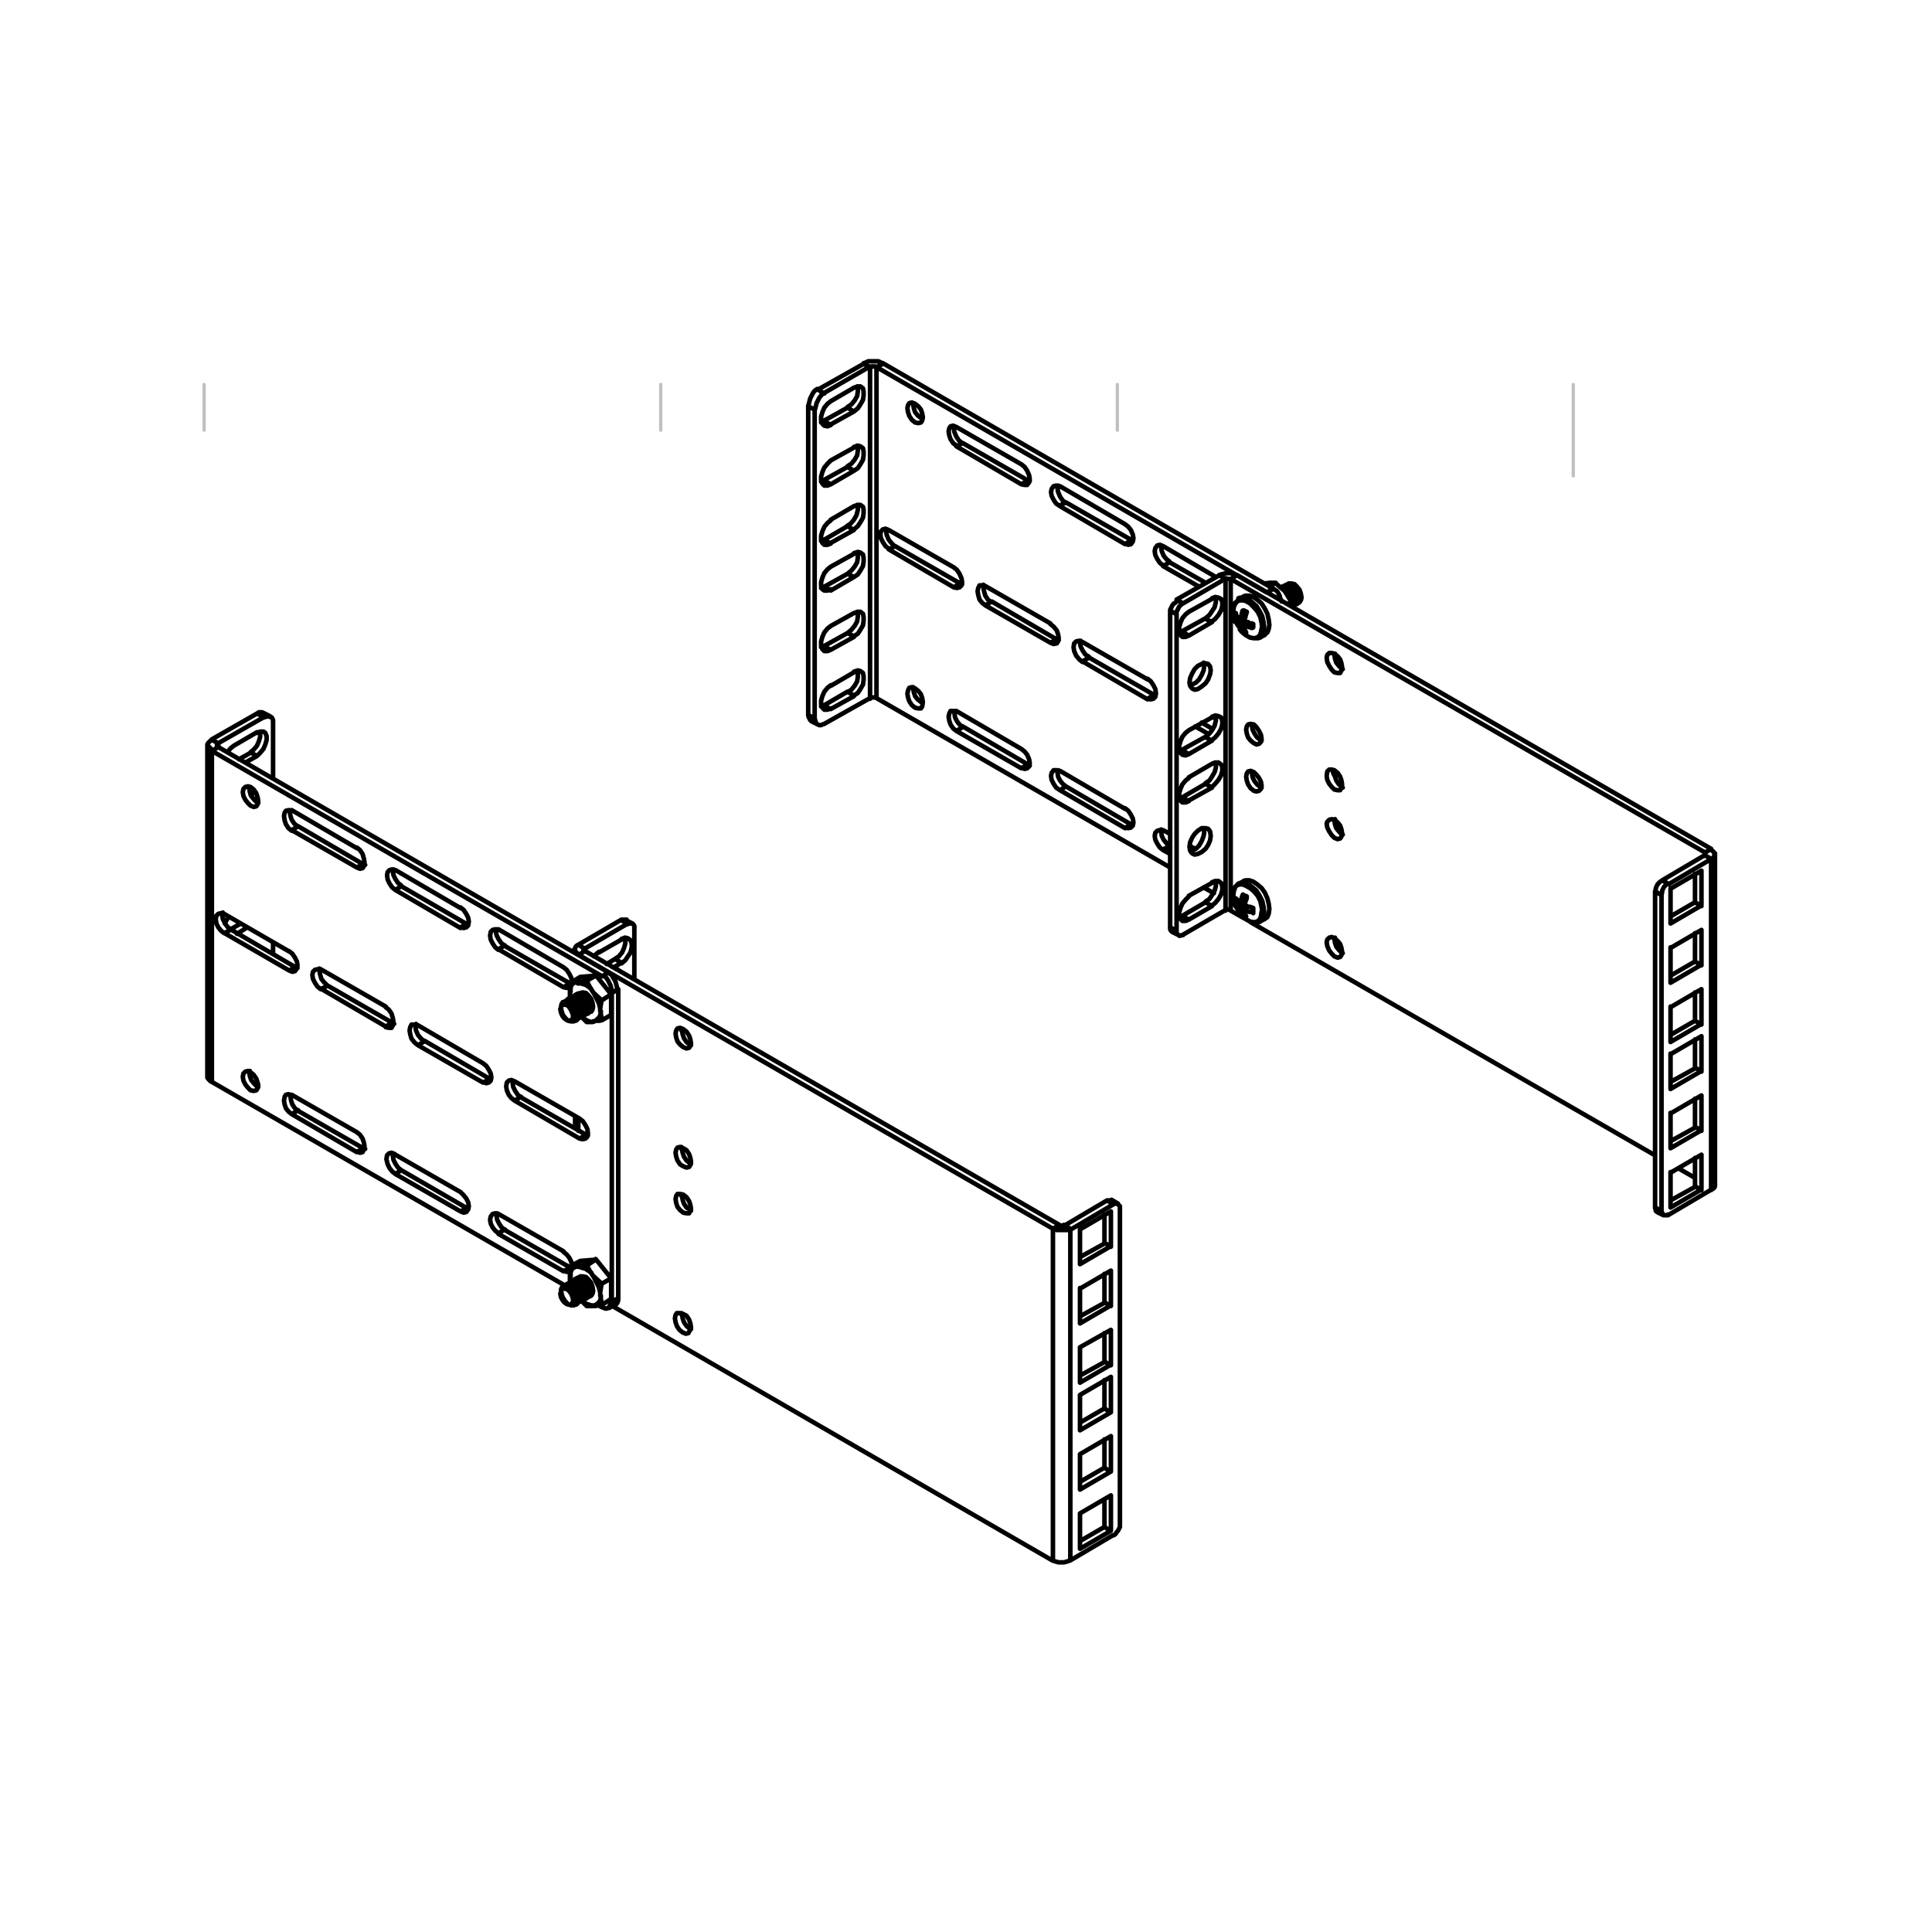 <?xml version="1.0" encoding="iso-8859-1"?>
<!-- Generator: Adobe Illustrator 27.5.0, SVG Export Plug-In . SVG Version: 6.00 Build 0)  -->
<svg version="1.2" baseProfile="tiny" id="Layer_1" xmlns="http://www.w3.org/2000/svg" xmlns:xlink="http://www.w3.org/1999/xlink"
	 x="0px" y="0px" viewBox="0 0 300 300" overflow="visible" xml:space="preserve">
<path fill="none" stroke="#C0C0C0" stroke-width="0.51" stroke-linecap="round" stroke-linejoin="round" stroke-miterlimit="10" d="
	M244.3,59.7v14.2 M456.9,66.8v-7.1 M386.1,59.7v7.1 M315.2,66.8v-7.1 M173.5,66.8v-7.1 M102.6,59.7v7.1 M31.7,66.8v-7.1
	 M-39.1,121.3h-7.1 M-46.2,263.1H-32 M-46.2,192.2h7.1 M-46.2,333.9h7.1 M-39.1,404.8h-7.1 M508.7,450.9v8.5"/>
<path fill="none" stroke="#000000" stroke-width="0.709" stroke-linecap="round" stroke-linejoin="round" stroke-miterlimit="10" d="
	M90.8,147.7v-0.4 M89.8,173.7v1.9 M264.7,132.4v0.5 M33.9,116v-0.6 M195.7,99l0.3-0.3l0.2-0.6l0.1-0.7 M196.3,97.4l-0.1-0.8
	l-0.2-0.9l-0.4-0.8l-0.5-0.8l-0.7-0.6l-0.6-0.5l-0.6-0.2h-0.6l-0.3,0.1 M194.8,99.1l0.4-0.1l0.4-0.3l0.2-0.5l0.1-0.6 M196,97.5
	l-0.1-0.8l-0.2-0.9l-0.4-0.8l-0.6-0.7l-0.6-0.6l-0.7-0.4l-0.6-0.1l-0.6,0.1l-0.4,0.3l-0.2,0.3 M195.7,143.1l0.3-0.3l0.2-0.5l0.1-0.7
	 M196.3,141.6l-0.1-0.8l-0.2-0.9l-0.4-0.8l-0.5-0.8l-0.7-0.6l-0.6-0.4l-0.6-0.2h-0.6l-0.3,0.1 M194.8,143.2l0.4-0.1l0.4-0.3l0.2-0.5
	l0.1-0.7 M196,141.6l-0.1-0.8l-0.2-0.9l-0.4-0.8l-0.6-0.7l-0.6-0.5l-0.7-0.4l-0.6-0.2l-0.6,0.1l-0.4,0.3l-0.2,0.3 M107.3,206.4
	l-0.2-0.1l-0.5-0.4l-0.4-0.6l-0.2-0.6l-0.1-0.6 M105.8,204.1v-0.2 M97,145.6l0.1,0.2v0.7l-0.2,0.7l-0.3,0.7l-0.5,0.6l-0.6,0.4
	 M95.5,148.9l-1.3,0.8 M96.5,149.5l-1-0.6 M96.5,142.9l0.2-0.1h0.2h0.2l0.2,0 M107.3,188l-0.2-0.2l-0.5-0.3l-0.4-0.6l-0.2-0.6
	l-0.1-0.6 M105.8,185.7v-0.2 M97.5,143.5l-1-0.6 M89.8,146.7l6.7-3.9 M96.5,145.8l0.6-0.2l0.4,0.1l0.4,0.3l0.2,0.5v0.6l-0.2,0.8
	l-0.4,0.6l-0.4,0.6l-0.6,0.5 M96.5,149.5l-1.2,0.7 M92.2,148.5l0.2-0.2l0.6-0.5 M93,147.9l3.5-2 M98.5,144v8.1 M98.5,144l0-0.2
	l-0.1-0.2l-0.1-0.1l-0.1-0.1l-0.2,0h-0.2l-0.2,0l-0.2,0.1 M90.8,147.3l6.7-3.9 M107.3,180.7l-0.2-0.1l-0.5-0.4l-0.4-0.6l-0.2-0.6
	l-0.1-0.6 M105.8,178.4v-0.3 M90.8,147.3L90.8,147.3L90.8,147.3l-0.2,0.1v0.1v0l0.1,0l0,0.1l0.1,0 M90.8,147.3l-1-0.6 M89.8,146.7
	l-0.2,0.1l-0.2,0.2l-0.1,0.2l-0.1,0.2l0.1,0.2l0.1,0.2l0.2,0.2l0.2,0.2 M107.3,162.3l-0.2-0.1l-0.5-0.4l-0.4-0.6l-0.2-0.6l-0.1-0.6
	 M105.8,160v-0.3 M171.5,237.1v-4.3 M167.7,239.3l3.8-2.2 M171.5,237.1l0.9,0.6 M171.5,227.9v-4.4 M167.7,230.1l3.8-2.2
	 M171.5,227.9l0.9,0.6 M171.5,218.7v-4.4 M167.7,220.9l3.8-2.2 M171.5,218.7l0.9,0.6 M171.5,211.4v-4.4 M167.7,213.6l3.8-2.1
	 M171.5,211.4l0.9,0.6 M171.5,202.2v-4.4 M167.7,204.4l3.8-2.1 M171.5,202.2l0.9,0.6 M171.5,193v-4.4 M167.7,195.2l3.8-2.1
	 M171.5,193l0.9,0.5 M171.9,186.4l0.2,0l0.2,0h0.1l0.2,0 M172.9,187l-1-0.6 M171.9,186.4l-6.6,3.9 M167.7,225.8v5.5 M172.5,223
	l-4.8,2.8 M172.5,228.5V223 M167.7,231.3l4.8-2.8 M167.7,235v5.5 M172.5,232.2l-4.8,2.8 M172.5,237.7v-5.5 M167.7,240.5l4.8-2.8
	 M167.7,216.6v5.5 M172.5,213.8l-4.8,2.8 M172.5,219.3v-5.5 M167.7,222.1l4.8-2.8 M167.7,200v5.5 M172.5,197.3l-4.8,2.8
	 M172.5,202.8v-5.5 M167.7,205.5l4.8-2.8 M167.7,209.2v5.5 M172.5,206.5l-4.8,2.7 M172.5,212v-5.4 M167.7,214.7l4.8-2.8
	 M167.7,190.8v5.5 M172.5,188.1l-4.8,2.8 M172.5,193.6v-5.5 M167.7,196.3l4.8-2.8 M173.9,236.7v-49.1 M173.9,187.5v-0.2l-0.1-0.1
	l-0.1-0.1l-0.1-0.1l-0.2-0.1h-0.1l-0.2,0l-0.2,0.1 M172.9,187l-6.6,3.9 M166.2,242.3l6.6-3.9 M172.9,238.4l0.2-0.1l0.2-0.2l0.1-0.2
	l0.2-0.2l0.1-0.2l0.1-0.2l0.1-0.2v-0.2 M90.8,147.7l-1,0.6 M164.5,190.2l-73.6-42.5 M107.3,162l-0.1-0.6l-0.2-0.6l-0.4-0.6l-0.5-0.4
	l-0.5-0.2l-0.4,0.1l-0.2,0.3l-0.1,0.5l0.1,0.6l0.2,0.6l0.4,0.5l0.5,0.4l0.5,0.2l0.4-0.1l0.2-0.3L107.3,162 M107.3,206.1l-0.1-0.6
	l-0.2-0.6l-0.4-0.6L106,204l-0.5-0.1l-0.4,0l-0.2,0.3l-0.1,0.5l0.1,0.6l0.2,0.6l0.4,0.6l0.5,0.4l0.5,0.2l0.4-0.1l0.2-0.4
	L107.3,206.1 M107.3,180.4l-0.1-0.6l-0.2-0.6l-0.4-0.6l-0.5-0.3l-0.5-0.2l-0.4,0.1l-0.2,0.3l-0.1,0.5l0.1,0.6l0.2,0.6l0.4,0.6
	l0.5,0.3l0.5,0.2l0.4-0.1l0.2-0.3L107.3,180.4 M107.3,187.7l-0.1-0.6l-0.2-0.6l-0.4-0.6l-0.5-0.4l-0.5-0.1l-0.4,0l-0.2,0.3l-0.1,0.5
	l0.1,0.6l0.2,0.6l0.4,0.5l0.5,0.4l0.5,0.1l0.4,0l0.2-0.4L107.3,187.7 M95.1,202.8l68.3,39.5 M163.5,190.8l-73.6-42.5 M164.5,190.2
	l0.1,0.1l0.1,0h0.1h0.1h0.1h0.1l0,0l0.1-0.1 M164.5,190.2l-1,0.6 M165.2,190.2l1,0.6 M166.2,190.8v51.4 M163.5,190.8l0.3,0.1
	l0.3,0.1l0.4,0h0.4h0.4l0.4,0l0.3-0.1l0.3-0.1 M163.5,190.8v51.4 M166.2,242.3l-0.3,0.1l-0.3,0.1l-0.4,0.1h-0.4h-0.4l-0.4-0.1
	l-0.3-0.1l-0.3-0.1 M188.7,136.8l0.1,0.2v0.6l-0.2,0.7l-0.4,0.7l-0.4,0.6l-0.6,0.4 M187.2,140.1l-3.6,2.1 M188.2,140.7l-1-0.6
	 M182,144.7L182,144.7l-0.1-0.1l-0.1-0.1l-0.1-0.2V144 M183.6,142.2l-0.5,0.2 M184.6,142.8l-1-0.6 M186.9,128.7l0.1,0.5l-0.1,0.6
	l-0.3,0.8l-0.4,0.7l-0.5,0.5l-0.6,0.3l-0.2,0.1 M208.5,148l-0.2-0.1l-0.4-0.4l-0.4-0.5l-0.2-0.6l-0.1-0.6l0.1-0.2 M188.7,118.4
	l0.1,0.2v0.6l-0.2,0.7l-0.4,0.7l-0.4,0.6l-0.6,0.4 M187.2,121.7l-3.6,2.1 M188.2,122.3l-1-0.6 M195.9,122.3l-0.2-0.1l-0.5-0.4
	l-0.4-0.5l-0.3-0.6l-0.1-0.6v-0.2 M183.6,123.8l-0.5,0.2 M184.6,124.4l-1-0.6 M188.7,111.1l0.1,0.2v0.6l-0.2,0.8l-0.4,0.7l-0.4,0.5
	l-0.6,0.5 M187.2,114.4l-3.6,2 M188.2,115l-1-0.5 M195.9,115l-0.2-0.1l-0.5-0.4l-0.4-0.6l-0.3-0.6l-0.1-0.6v-0.2 M183.6,116.5
	l-0.5,0.2 M184.6,117.1l-1-0.6 M208.5,129.6l-0.2-0.1l-0.4-0.4l-0.4-0.5l-0.2-0.6l-0.1-0.6l0.1-0.2 M186.9,102.9l0.1,0.5l-0.1,0.7
	l-0.3,0.7l-0.4,0.7l-0.5,0.5l-0.6,0.3l-0.2,0.1 M208.5,122.3l-0.2-0.2l-0.4-0.3l-0.4-0.6l-0.2-0.6L207,120l0.1-0.2 M192.1,89.3
	l-0.3-0.1l-0.4-0.1l-0.3-0.1h-0.4h-0.3l-0.4,0.1l-0.4,0.1l-0.3,0.1 M191.1,89.9l-0.1,0h-0.1l-0.1,0h-0.1h-0.1l-0.1,0h-0.1l-0.1,0
	 M190.3,141.3L190.3,141.3l0.1-0.1h0.1h0.1h0.1h0.1l0.1,0.1l0.1,0 M188.7,92.7l0.1,0.2v0.6l-0.2,0.8l-0.4,0.6l-0.4,0.6l-0.6,0.5
	 M187.2,96l-3.6,2 M188.2,96.6l-1-0.5 M183.6,98.1l-0.5,0.2 M184.6,98.7l-1-0.6 M182.7,93.1l6.7-3.8 M190.3,89.9l-1-0.6 M181.7,144
	V94.9 M181.7,144l1,0.5 M182.7,95.4l-1-0.6 M182.7,93.1l1,0.6 M181.7,94.9v-0.2l0.1-0.2l0.1-0.2l0.1-0.2l0.1-0.2l0.2-0.2l0.2-0.1
	l0.2-0.2 M188,104.1l-0.1,0.6l-0.3,0.8l-0.4,0.6l-0.6,0.5l-0.6,0.4l-0.5,0.1l-0.4-0.2l-0.3-0.4l-0.1-0.5l0.1-0.7l0.3-0.7l0.4-0.7
	l0.5-0.5l0.6-0.3l0.6-0.1l0.4,0.1l0.3,0.4L188,104.1 M184.6,98.7l-0.5,0.2l-0.5,0l-0.3-0.3l-0.2-0.5v-0.7l0.2-0.7l0.3-0.7l0.5-0.6
	l0.5-0.4 M184.6,95l3.6-2 M188.2,92.9l0.5-0.2l0.5,0.1l0.4,0.2l0.2,0.5v0.6l-0.2,0.7l-0.4,0.7l-0.5,0.6l-0.5,0.4 M188.2,96.6
	l-3.6,2.1 M184.6,117.1l-0.5,0.2l-0.5-0.1l-0.3-0.3l-0.2-0.5v-0.6l0.2-0.7l0.3-0.7l0.5-0.6l0.5-0.4 M184.6,113.4l3.6-2 M188.2,111.3
	l0.5-0.2l0.5,0.1l0.4,0.2l0.2,0.5v0.6l-0.2,0.7l-0.4,0.7l-0.5,0.6l-0.5,0.4 M188.2,115l-3.6,2.1 M188,129.8l-0.1,0.7l-0.3,0.7
	l-0.4,0.6l-0.6,0.5l-0.6,0.3l-0.5,0.1l-0.4-0.2l-0.3-0.4l-0.1-0.6l0.1-0.7l0.3-0.7l0.4-0.6l0.5-0.5l0.6-0.4l0.6,0l0.4,0.1l0.3,0.4
	L188,129.8 M184.6,124.4l-0.5,0.2l-0.5,0l-0.3-0.3l-0.2-0.4v-0.7l0.2-0.7l0.3-0.7l0.5-0.6l0.5-0.4 M184.6,120.7l3.6-2.1
	 M188.2,118.6l0.5-0.2l0.5,0l0.4,0.3l0.2,0.4v0.6l-0.2,0.7l-0.4,0.7l-0.5,0.6l-0.5,0.5 M188.2,122.3l-3.6,2 M184.6,142.8l-0.5,0.2
	l-0.5,0l-0.3-0.3l-0.2-0.4v-0.6l0.2-0.7l0.3-0.7l0.5-0.6l0.5-0.5 M184.6,139.1l3.6-2 M188.2,137l0.5-0.2l0.5,0l0.4,0.3l0.2,0.5v0.6
	l-0.2,0.7l-0.4,0.7l-0.5,0.6l-0.5,0.4 M188.2,140.7l-3.6,2.1 M183.7,93.7l6.7-3.9 M183.7,93.7l-0.2,0.1l-0.2,0.2l-0.2,0.2l-0.1,0.2
	l-0.1,0.2l-0.1,0.2l-0.1,0.2v0.2 M182.7,144.6V95.4 M182.7,144.6v0.2l0.1,0.2l0.1,0.1l0.1,0.1l0.1,0.1h0.2l0.2-0.1l0.2,0
	 M190.3,141.3l-6.7,3.9 M190.3,89.9v51.5 M208.5,103.9l-0.2-0.1l-0.4-0.4l-0.4-0.5l-0.2-0.6l-0.1-0.6l0.1-0.2 M263.2,184.2v-4.4
	 M259.4,186.4l3.8-2.1 M263.2,184.2l1,0.6 M257.3,188.2L257.3,188.2l-0.1-0.1l-0.1-0.1l0-0.2l-0.1-0.2 M263.2,175v-4.4 M259.4,177.2
	l3.8-2.1 M263.2,175l1,0.5 M263.2,165.8v-4.4 M259.4,168l3.8-2.1 M263.2,165.8l1,0.5 M263.2,158.5v-4.4 M259.4,160.7l3.8-2.2
	 M263.2,158.5l1,0.6 M263.2,149.3v-4.4 M259.4,151.5l3.8-2.2 M263.2,149.3l1,0.6 M191.1,89.9l1-0.6 M192.1,89.3l73.6,42.5
	 M206,146.3l0.1,0.6l0.3,0.7l0.4,0.5l0.4,0.4l0.5,0.2l0.4-0.1l0.2-0.3l0.1-0.5l-0.1-0.6l-0.2-0.6l-0.4-0.5l-0.5-0.4l-0.4-0.2
	l-0.4,0.1l-0.3,0.3L206,146.3 M206,102.1l0.1,0.7l0.3,0.6l0.4,0.6l0.4,0.4l0.5,0.1l0.4,0l0.2-0.4l0.1-0.5l-0.1-0.6l-0.2-0.6
	l-0.4-0.5l-0.5-0.4l-0.4-0.1l-0.4,0l-0.3,0.3L206,102.1 M193.5,113.3l0.1,0.6l0.2,0.6l0.4,0.5l0.5,0.4l0.4,0.2l0.4-0.1l0.3-0.3
	l0.1-0.5l-0.1-0.6l-0.3-0.6l-0.4-0.6l-0.4-0.4l-0.5-0.1l-0.4,0.1l-0.2,0.3L193.5,113.3 M193.5,120.6l0.1,0.6l0.2,0.6l0.4,0.6
	l0.5,0.4l0.4,0.1l0.4-0.1l0.3-0.3l0.1-0.5l-0.1-0.6l-0.3-0.6l-0.4-0.5l-0.4-0.4l-0.5-0.2l-0.4,0.1l-0.2,0.3L193.5,120.6 M206,127.9
	l0.1,0.6l0.3,0.6l0.4,0.6l0.4,0.4l0.5,0.2l0.4-0.1l0.2-0.3l0.1-0.5l-0.1-0.6l-0.2-0.6l-0.4-0.5l-0.5-0.4l-0.4-0.1l-0.4,0.1l-0.3,0.3
	L206,127.9 M206,120.5l0.1,0.6l0.3,0.6l0.4,0.5l0.4,0.4l0.5,0.1l0.4,0l0.2-0.4l0.1-0.5l-0.1-0.6l-0.2-0.6l-0.4-0.6l-0.5-0.4
	l-0.4-0.1l-0.4,0l-0.3,0.3L206,120.5 M191.1,89.9l73.7,42.5 M191.1,141.3V89.9 M193.2,142.6l-2.1-1.2 M257,179.4l-62.8-36.2
	 M263.2,182.9l-2.6-1.5 M264.7,132.4l0.9-0.5 M264.7,132.8L264.7,132.8l0.1-0.1v0l0-0.1l0,0v-0.1l-0.1,0l0-0.1 M266.3,184l0,0.2
	l-0.1,0.2l-0.2,0.2l-0.2,0.1 M265.7,133.4l0.2-0.1l0.2-0.2l0.1-0.2l0-0.2l0-0.2l-0.1-0.2l-0.2-0.2l-0.2-0.1 M263.2,140.1v-4.4
	 M259.4,142.3l3.8-2.2 M263.2,140.1l1,0.6 M264.7,132.8l-6.6,3.9 M264.7,132.8l0.9,0.5 M257,138.4v49.2 M257,187.5l1,0.5 M258,139
	l-1-0.6 M258.1,136.7l0.9,0.5 M257,138.4l0.1-0.2l0-0.2l0.1-0.3l0.1-0.2l0.1-0.2l0.2-0.2l0.2-0.2l0.2-0.1 M264.2,149.9v-5.5
	 M259.4,152.6l4.8-2.8 M259.4,147.1v5.5 M264.2,144.4l-4.8,2.8 M264.2,140.7v-5.5 M259.4,143.4l4.8-2.8 M259.4,137.9v5.5
	 M264.2,135.2l-4.8,2.8 M264.2,159.1v-5.5 M259.4,161.8l4.8-2.8 M259.4,156.3v5.5 M264.2,153.6l-4.8,2.8 M264.2,175.6v-5.5
	 M259.4,178.3l4.8-2.8 M259.4,172.8v5.5 M264.2,170.1l-4.8,2.8 M264.2,166.4v-5.5 M259.4,169.1l4.8-2.8 M259.4,163.6v5.5
	 M264.2,160.9l-4.8,2.8 M264.2,184.8v-5.5 M259.4,187.5l4.8-2.8 M259.4,182v5.5 M264.2,179.3l-4.8,2.8 M258,139v49.1 M258,188.1
	l0.1,0.2l0,0.1l0.1,0.1l0.1,0.1l0.1,0.1l0.2,0l0.2,0l0.2-0.1 M259,188.7l6.6-3.9 M265.7,184.8v-51.5 M265.7,133.4l-6.6,3.9
	 M259,137.2l-0.2,0.1l-0.2,0.2l-0.2,0.2l-0.1,0.2l-0.1,0.2l-0.1,0.2l0,0.2L258,139 M40.1,168.8l-0.2-0.1l-0.4-0.4l-0.5-0.6l-0.2-0.6
	l-0.1-0.6l0.1-0.2 M37.4,143.4l-1.6,0.9 M46.3,172.5l-0.5-0.4l-0.4-0.6l-0.2-0.6l-0.1-0.6v-0.3 M56.4,178.3l-10.1-5.8 M45.3,173
	l1-0.6 M35.8,144.3l-0.5-0.4l-0.4-0.6l-0.3-0.6l-0.1-0.6l0.1-0.4 M56.7,178.4l-0.3-0.1 M55.4,178.9l1-0.6 M62.3,181.7l-0.5-0.4
	l-0.4-0.6l-0.3-0.6l-0.1-0.6l0.1-0.3 M45.9,150.2l-10.1-5.9 M34.8,144.9l1-0.5 M38.9,116.8l0.5-0.4l0.5-0.6l0.3-0.7l0.2-0.7v-0.6
	l0-0.2 M37.1,117.9l1.8-1 M39.9,117.4l-1-0.6 M39.9,110.8l0.3-0.2l0.3,0h0.2l0.2,0.1 M46.2,150.3l-0.3-0.1 M44.9,150.7l0.9-0.5
	 M72.5,187.6l-10.2-5.9 M61.4,182.3l0.9-0.6 M50.8,153l-0.5-0.5l-0.4-0.5l-0.2-0.7l-0.1-0.6v-0.3 M40.9,111.3l-1-0.5 M32.9,114.8
	l7-4 M39.7,123l-0.8,0.4 M42.4,146.3v1.8 M42.4,112.2v8.6 M42.4,112.2v-0.4l-0.1-0.2l-0.1-0.2l-0.2-0.1l-0.2,0l-0.2-0.1l-0.3,0.1
	l-0.3,0.1 M33.9,115.4l7-4 M38.4,144l-1.6,1 M34.9,143.4l0.1-0.2l0.4-0.7l0.1-0.2 M36.3,115.8l-0.5,0.4l-0.5,0.6 M39.9,113.7
	l-3.6,2.1 M39.9,117.4l0.5-0.5l0.5-0.6l0.3-0.7l0.2-0.7v-0.6l-0.2-0.5l-0.3-0.2l-0.5,0l-0.5,0.2 M38.1,118.4l1.8-1 M72.7,187.7
	l-0.2-0.1 M71.5,188.1l1-0.5 M33.9,115.4l-0.1,0.1l-0.1,0.1l0,0.1v0.1v0.1l0,0l0.1,0.1l0.1,0 M33.9,115.4l-1-0.5 M32.9,168l-0.2-0.1
	l-0.2-0.2l-0.2-0.2l-0.1-0.2 M32.9,114.8l-0.2,0.2l-0.2,0.2l-0.2,0.2l-0.1,0.2l0.1,0.2l0.2,0.2l0.2,0.2l0.2,0.2 M60.9,158.8
	L50.8,153 M49.8,153.6l1-0.5 M78.4,191l-0.5-0.4l-0.4-0.6l-0.3-0.6l-0.1-0.6l0.1-0.4 M40.1,124.7l-0.2-0.1l-0.4-0.4l-0.5-0.6
	l-0.2-0.6l-0.1-0.6l0.1-0.2 M61.2,159l-0.3-0.1 M59.9,159.4l1-0.6 M45,125.8v0.3l0.1,0.6l0.2,0.6l0.4,0.6l0.5,0.4 M65.9,161.7
	l-0.5-0.4l-0.5-0.6l-0.3-0.7l-0.1-0.6l0.1-0.4 M88.5,196.8L78.4,191 M77.4,191.5l1-0.6 M88.6,196.9l-0.2,0 M87.5,197.4l1-0.5
	 M46.3,128.3l10.1,5.9 M45.3,128.9l1-0.6 M76,167.5l-10.1-5.9 M64.9,162.3l1-0.6 M96,201.6l0,0.3l-0.1,0.3l-0.1,0.2l-0.2,0.2
	 M56.4,134.2l0.3,0.1 M55.4,134.7l1-0.5 M76.2,167.6l-0.2-0.1 M75,168.1l1-0.5 M80.9,170.4l-0.5-0.4l-0.4-0.6l-0.3-0.6l-0.1-0.6
	l0.1-0.3 M61.1,135l-0.1,0.3l0.1,0.6l0.3,0.6l0.4,0.6l0.5,0.4 M91,176.2l-10.1-5.8 M79.9,170.9l1-0.6 M62.3,137.6l10.2,5.9
	 M61.4,138.2l0.9-0.6 M91.3,176.3l-0.3-0.1 M90,176.8l1-0.6 M72.5,143.4l0.2,0.1 M71.5,144l1-0.6 M77.1,144.3l-0.1,0.3l0.1,0.6
	l0.3,0.6l0.4,0.6l0.5,0.4 M78.4,146.9l10.1,5.8 M77.4,147.4l1-0.6 M88.5,152.7l0.2,0.1 M87.5,153.3l1-0.6 M94.5,151l-60.6-35
	 M33.9,116l-1,0.6 M96,201.6v-48 M95,202.1l1-0.5 M96,153.6l-1,0.6 M94.5,151l0.2,0.2l0.3,0.2l0.2,0.4l0.2,0.3l0.2,0.4l0.1,0.4
	l0.1,0.4l0,0.4 M93.5,151.6l1-0.6 M40.1,124.4l-0.1,0.5l-0.2,0.3l-0.4,0.1l-0.5-0.2l-0.4-0.4l-0.4-0.5l-0.3-0.6l-0.1-0.6l0.1-0.5
	l0.3-0.3l0.4-0.1l0.4,0.1l0.5,0.4l0.4,0.6l0.2,0.6L40.1,124.4 M61.4,135.1l-0.5-0.1l-0.4,0.1l-0.3,0.3l-0.1,0.5l0.1,0.7l0.3,0.6
	l0.4,0.6l0.5,0.4 M71.5,141l-10.1-5.9 M71.5,144l0.5,0.1l0.4-0.1l0.3-0.3l0.1-0.6l-0.1-0.6l-0.3-0.6l-0.4-0.6l-0.5-0.4 M61.4,138.2
	l10.1,5.9 M45.3,173l-0.5-0.4l-0.4-0.5l-0.2-0.6l-0.1-0.6l0.1-0.6l0.2-0.3l0.4-0.1l0.5,0.2 M45.3,170l10.1,5.8 M55.4,175.8l0.5,0.4
	l0.4,0.6l0.2,0.6l0.1,0.6l-0.1,0.5l-0.2,0.4l-0.4,0.1l-0.5-0.2 M55.4,178.9L45.3,173 M34.8,144.9l-0.5-0.4l-0.4-0.5l-0.3-0.6
	l-0.1-0.7l0.1-0.5l0.3-0.3l0.4-0.1l0.5,0.2 M34.8,141.9l10.2,5.9 M44.9,147.7l0.5,0.4l0.4,0.6l0.3,0.6l0.1,0.6l-0.1,0.5l-0.3,0.4
	l-0.4,0.1l-0.5-0.2 M44.9,150.7l-10.2-5.9 M49.8,153.6l-0.5-0.4l-0.4-0.6l-0.3-0.6l-0.1-0.6l0.1-0.5l0.3-0.3l0.4-0.1l0.5,0.2
	 M49.8,150.5l10.1,5.8 M59.9,156.4l0.5,0.4l0.4,0.6l0.2,0.7l0.1,0.6l-0.1,0.5l-0.2,0.4l-0.4,0l-0.5-0.1 M59.9,159.4l-10.1-5.9
	 M95,202.1v-47.9 M95,154.2l0-0.4l-0.1-0.4l-0.1-0.4l-0.2-0.4l-0.2-0.4l-0.2-0.3l-0.2-0.2l-0.3-0.2 M93.5,151.6l-60.6-35 M32.9,168
	v-51.4 M92.9,202.7l0.6,0.3 M32.9,168l54.8,31.6 M93.5,203l0.3,0.1l0.2,0.1h0.2l0.2-0.1l0.2-0.2l0.1-0.2l0.1-0.2l0-0.4 M40.1,168.5
	L40,169l-0.2,0.3l-0.4,0.1l-0.5-0.1l-0.4-0.4l-0.4-0.5l-0.3-0.6l-0.1-0.6l0.1-0.5l0.3-0.3l0.4-0.1l0.4,0.2l0.5,0.4l0.4,0.6l0.2,0.6
	L40.1,168.5 M87.5,197.4l-10.1-5.8 M77.4,191.5l-0.5-0.4l-0.4-0.5l-0.3-0.6l-0.1-0.6l0.1-0.5l0.3-0.4l0.4-0.1l0.5,0.2 M77.4,188.5
	l10.1,5.8 M88.6,197.3l-0.2,0.1l-0.4,0.1l-0.5-0.2 M87.5,194.4l0.5,0.4l0.4,0.5l0.3,0.6l0.1,0.6 M90,176.8l-10.1-5.9 M79.9,170.9
	l-0.5-0.4L79,170l-0.3-0.7l-0.1-0.6l0.1-0.6l0.3-0.3l0.4-0.1l0.5,0.2 M79.9,167.9l10.1,5.8 M90,173.7l0.5,0.4l0.4,0.6l0.3,0.6
	l0.1,0.7l-0.1,0.5l-0.3,0.3l-0.4,0.1l-0.5-0.1 M75,168.1l-10.1-5.8 M64.9,162.3l-0.5-0.4l-0.5-0.6l-0.2-0.7l-0.1-0.6l0.1-0.5
	l0.2-0.4l0.5,0l0.5,0.1 M64.9,159.2l10.1,5.9 M75,165.1l0.5,0.4l0.4,0.6l0.3,0.6l0.1,0.6l-0.1,0.5l-0.3,0.3l-0.4,0.1l-0.5-0.2
	 M71.5,188.1l-10.1-5.8 M61.4,182.3l-0.5-0.4l-0.4-0.5l-0.3-0.6L60,180l0.1-0.6l0.3-0.3l0.4-0.1l0.5,0.2 M61.4,179.3l10.1,5.8
	 M71.5,185.1l0.5,0.5l0.4,0.5l0.3,0.6l0.1,0.6l-0.1,0.5l-0.3,0.4l-0.4,0.1l-0.5-0.2 M45.3,125.9l-0.5-0.1l-0.4,0.1l-0.2,0.3
	l-0.1,0.5l0.1,0.7l0.2,0.6l0.4,0.6l0.5,0.4 M55.4,131.7l-10.1-5.9 M55.4,134.7l0.5,0.2l0.4-0.1l0.2-0.3l0.1-0.6l-0.1-0.6l-0.2-0.7
	l-0.4-0.6l-0.5-0.4 M45.3,128.9l10.1,5.8 M77.4,144.4l-0.5-0.1l-0.4,0.1l-0.3,0.3l-0.1,0.6l0.1,0.6l0.3,0.6l0.4,0.6l0.5,0.4
	 M87.5,150.2l-10.1-5.9 M88.8,152.4l-0.1-0.6l-0.3-0.6l-0.4-0.6l-0.5-0.4 M87.5,153.3l0.5,0.1l0.4-0.1l0.2-0.1 M77.4,147.4l10.1,5.9
	 M131.6,107.5l0.6-0.4l0.5-0.6l0.4-0.7l0.1-0.7v-0.7l-0.1-0.2 M128,109.5l3.6-2.1 M132.6,108l-1-0.6 M126,112L126,112l-0.2-0.2
	l-0.1-0.2l-0.1-0.2l-0.1-0.3 M141.8,106.7v0.2l0.1,0.6l0.2,0.6l0.4,0.5l0.5,0.4l0.2,0.1 M127.5,109.7l0.5-0.2 M129,110.1l-1-0.5
	 M131.6,98.3l0.6-0.5l0.5-0.6l0.4-0.7l0.1-0.7v-0.6l-0.1-0.2 M128,100.3l3.6-2 M132.6,98.8l-1-0.5 M149.5,112.9l-0.5-0.4l-0.4-0.5
	l-0.3-0.6l-0.1-0.7l0.1-0.3 M127.5,100.5l0.5-0.2 M129,100.9l-1-0.5 M131.6,89.1l0.6-0.5l0.5-0.6l0.4-0.7l0.1-0.7V86l-0.1-0.2
	 M128,91.1l3.6-2 M132.6,89.6l-1-0.5 M159.6,118.7l-10.1-5.9 M149.5,112.9l-1,0.6 M137.7,82.2l-0.1,0.3l0.1,0.6l0.3,0.7l0.4,0.5
	l0.5,0.5 M127.5,91.3l0.5-0.2 M129,91.7l-1-0.6 M159.9,118.9l-0.3-0.1 M159.6,118.7l-1,0.6 M133.1,78.4l0.1,0.2v0.6L133,80l-0.4,0.7
	l-0.5,0.6l-0.6,0.4 M131.6,81.7l-3.6,2.1 M132.6,82.3l-1-0.6 M165.5,122.1l-0.5-0.4l-0.4-0.5l-0.3-0.6l-0.1-0.7l0.1-0.3 M139,84.8
	l10.1,5.8 M139,84.8l-1,0.5 M128,83.8l-0.5,0.2 M129,84.4l-1-0.6 M149.1,90.6l0.3,0.1 M149.1,90.6l-1,0.6 M133.1,69.2l0.1,0.2v0.6
	l-0.1,0.7l-0.4,0.7l-0.5,0.6l-0.6,0.4 M131.6,72.5l-3.6,2 M132.6,73.1l-1-0.6 M175.6,128l-10.1-5.9 M165.5,122.1l-0.9,0.6
	 M152.7,90.8v0.4l0.1,0.6l0.2,0.7l0.4,0.6l0.5,0.4 M128,74.6l-0.5,0.2 M129,75.2l-1-0.6 M175.9,128.1l-0.3-0.1 M175.6,128l-0.9,0.6
	 M135.1,108.4l0.1-0.1l0.1,0h0.2l0.1,0l0.1,0h0.1l0.2,0l0.1,0.1 M137.1,56.4l-0.3-0.1l-0.4-0.2l-0.4,0l-0.4,0l-0.4,0l-0.4,0
	l-0.4,0.2l-0.3,0.1 M136.1,57L136.1,57l-0.2-0.1h-0.1h-0.1h-0.1h-0.2l-0.1,0.1l-0.1,0 M133.1,60l0.1,0.2v0.6l-0.1,0.7l-0.4,0.7
	l-0.5,0.6l-0.6,0.4 M131.6,63.3l-3.6,2 M132.6,63.9l-1-0.6 M154,93.4l10.1,5.9 M154,93.4l-1,0.6 M181.6,131.4l-0.5-0.5l-0.4-0.5
	l-0.3-0.6l-0.1-0.7v-0.3 M141.8,62.6v0.2l0.1,0.6l0.2,0.6l0.4,0.5l0.5,0.4l0.2,0.1 M128,65.4l-0.5,0.2 M129,66l-1-0.6 M127,60.5
	l7.1-4 M135.1,57l-1-0.5 M125.5,111v-48 M125.5,111l1,0.6 M164.1,99.3l0.3,0.1 M164.1,99.3l-1,0.5 M126.5,63.6l-1-0.5 M127,60.5
	l1,0.6 M125.5,63.1l0.1-0.4l0.1-0.4l0.1-0.4l0.2-0.4l0.2-0.4l0.2-0.3l0.2-0.2l0.3-0.2 M132.6,98.8l0.6-0.4l0.4-0.6l0.4-0.7l0.1-0.7
	v-0.6l-0.1-0.5l-0.4-0.3l-0.4,0l-0.6,0.2 M129,100.9l3.6-2 M129,97.2l-0.5,0.4l-0.5,0.6l-0.3,0.7l-0.2,0.7v0.7l0.2,0.5l0.3,0.3h0.5
	l0.5-0.2 M132.6,95.2l-3.6,2 M128,61l7.1-4.1 M128,61l-0.3,0.2l-0.2,0.2l-0.3,0.4l-0.2,0.4l-0.2,0.4l-0.1,0.4l-0.1,0.4l-0.1,0.3
	 M126.5,111.6v-48 M126.5,111.6l0.1,0.3l0.1,0.3l0.1,0.2l0.2,0.1l0.2,0.1h0.3l0.2-0.1l0.3-0.1 M135.1,108.4l-7.1,4 M135.1,57v51.5
	 M129,62.3l3.6-2.1 M132.6,60.2l0.6-0.2l0.4,0l0.4,0.3l0.1,0.5v0.6l-0.1,0.7l-0.4,0.7l-0.4,0.6l-0.6,0.5 M132.6,63.9l-3.6,2 M129,66
	l-0.5,0.2l-0.5-0.1l-0.3-0.3l-0.2-0.5v-0.6l0.2-0.7l0.3-0.7l0.5-0.6l0.5-0.4 M129,71.5l3.6-2 M132.6,69.4l0.6-0.2l0.4,0.1l0.4,0.3
	l0.1,0.5v0.6l-0.1,0.7l-0.4,0.7l-0.4,0.6l-0.6,0.4 M132.6,73.1l-3.6,2.1 M129,75.2l-0.5,0.2l-0.5,0l-0.3-0.3l-0.2-0.5v-0.6l0.2-0.7
	l0.3-0.7l0.5-0.6l0.5-0.5 M129,80.7l3.6-2.1 M132.6,78.6l0.6-0.2l0.4,0l0.4,0.3l0.1,0.4v0.6l-0.1,0.7l-0.4,0.7l-0.4,0.6l-0.6,0.5
	 M132.6,82.3l-3.6,2 M129,84.4l-0.5,0.2l-0.5,0l-0.3-0.3l-0.2-0.4v-0.7l0.2-0.7l0.3-0.7l0.5-0.6l0.5-0.4 M132.6,89.6l0.6-0.4
	l0.4-0.6l0.4-0.7l0.1-0.7v-0.6l-0.1-0.5l-0.4-0.3l-0.4-0.1l-0.6,0.2 M129,91.7l3.6-2.1 M129,88l-0.5,0.4L128,89l-0.3,0.7l-0.2,0.7
	v0.6l0.2,0.5l0.3,0.2l0.5,0l0.5-0.2 M132.6,86L129,88 M132.6,108l0.6-0.4l0.4-0.6l0.4-0.7l0.1-0.7V105l-0.1-0.5l-0.4-0.3l-0.4-0.1
	l-0.6,0.2 M129,110.1l3.6-2 M129,106.4l-0.5,0.4l-0.5,0.6l-0.3,0.7l-0.2,0.7v0.6l0.2,0.5l0.3,0.3h0.5l0.5-0.2 M132.6,104.4l-3.6,2.1
	 M148.2,66.2l-0.1,0.3l0.1,0.6l0.3,0.7l0.4,0.6l0.5,0.4 M167.8,99.5l-0.1,0.3l0.1,0.6l0.3,0.6l0.4,0.6l0.6,0.4 M181.7,131.5
	L181.7,131.5 M181.6,131.4l-1,0.5 M149.5,68.8l10.1,5.8 M149.5,68.8l-1,0.5 M169.1,102.1l10.1,5.8 M169.1,102.1l-1,0.6 M159.6,74.6
	l0.3,0.1 M159.6,74.6l-1,0.6 M179.2,107.9l0.2,0.1 M179.2,107.9l-1,0.6 M164.3,75.4l-0.1,0.4l0.1,0.6l0.3,0.7l0.4,0.6l0.5,0.4
	 M186.6,112.2l1.7,1 M165.5,78l10.1,5.8 M165.5,78l-0.9,0.5 M175.6,83.9l0.3,0.1 M175.6,83.9l-0.9,0.6 M180.3,84.7V85l0.1,0.6
	l0.3,0.7l0.4,0.5l0.5,0.4 M181.6,87.3l5.6,3.2 M181.6,87.3l-1,0.6 M137.1,56.4l60.6,35 M136.1,57l1-0.5 M197.7,91.4l0.3,0.2l0.3,0.2
	l0.2,0.3l0.2,0.4l0.1,0.4l0.2,0.4l0,0.1 M196.7,92l0.9-0.5 M143.3,109l-0.1-0.6l-0.2-0.6l-0.4-0.5l-0.5-0.4l-0.5-0.2l-0.4,0.1
	l-0.2,0.4l-0.1,0.5l0.1,0.6l0.2,0.6l0.4,0.6l0.5,0.4l0.5,0.1l0.4,0l0.2-0.3L143.3,109 M164.6,75.6l-0.6-0.2l-0.4,0.1l-0.3,0.4
	l-0.1,0.5l0.1,0.6l0.3,0.6l0.4,0.6l0.6,0.4 M174.7,81.4l-10.1-5.9 M174.7,84.4l0.5,0.2l0.4-0.1l0.3-0.4l0.1-0.5l-0.1-0.6l-0.3-0.7
	l-0.4-0.5l-0.5-0.4 M164.6,78.6l10.1,5.9 M168.1,99.7l-0.5-0.2l-0.5,0.1l-0.3,0.3l-0.1,0.6l0.1,0.6l0.3,0.7l0.5,0.6l0.5,0.4
	 M178.2,105.5l-10.1-5.8 M178.2,108.5l0.5,0.1l0.4-0.1l0.3-0.3l0.1-0.5l-0.1-0.7l-0.3-0.6l-0.4-0.6l-0.5-0.4 M168.1,102.7l10.1,5.9
	 M188.8,111.6l-0.6-0.3 M185.6,112.8l2.1,1.2 M180.6,84.8l-0.5-0.2l-0.4,0.1l-0.3,0.4l-0.1,0.5l0.1,0.6l0.3,0.6l0.4,0.6l0.5,0.4
	 M188.8,89.6l-8.2-4.8 M180.6,87.9l5.6,3.2 M143.3,64.8l-0.1-0.6l-0.2-0.6l-0.4-0.5l-0.5-0.4l-0.5-0.2l-0.4,0.1l-0.2,0.3l-0.1,0.5
	l0.1,0.6l0.2,0.6l0.4,0.6l0.5,0.4l0.5,0.1l0.4-0.1l0.2-0.3L143.3,64.8 M181.7,134.7l-45.6-26.3 M188.5,138.7l-1.6-0.9 M136.1,57
	l60.6,35 M136.1,108.4V57 M153,91l-0.5-0.1l-0.4,0l-0.2,0.4l-0.1,0.5l0.1,0.6l0.2,0.7l0.4,0.5L153,94 M163.1,96.8L153,91
	 M163.1,99.8l0.5,0.2l0.5-0.1l0.2-0.3l0.1-0.5l-0.1-0.6l-0.2-0.6l-0.5-0.6l-0.5-0.4 M153,94l10.1,5.8 M138,82.3l-0.5-0.2l-0.4,0.1
	l-0.3,0.3l-0.1,0.5l0.1,0.6l0.3,0.6l0.4,0.6l0.5,0.4 M148.1,88.1L138,82.3 M148.1,91.2l0.5,0.1l0.4-0.1l0.3-0.3l0.1-0.5l-0.1-0.6
	l-0.3-0.7l-0.4-0.6l-0.5-0.4 M138,85.3l10.1,5.9 M148.5,66.3l-0.5-0.2l-0.4,0.1l-0.2,0.3l-0.1,0.5l0.1,0.6l0.2,0.6l0.4,0.6l0.5,0.4
	 M158.6,72.1l-10.1-5.8 M158.6,75.2l0.5,0.1l0.4,0l0.3-0.4l0.1-0.5l-0.1-0.6l-0.3-0.7l-0.4-0.6l-0.5-0.4 M148.5,69.3l10.1,5.9
	 M158.6,119.3l-10.1-5.8 M148.5,113.5l-0.5-0.4l-0.4-0.6l-0.2-0.6l-0.1-0.6l0.1-0.5l0.2-0.4l0.4,0l0.5,0.1 M148.5,110.4l10.1,5.9
	 M158.6,116.3l0.5,0.4l0.4,0.5l0.3,0.7l0.1,0.6l-0.1,0.5l-0.3,0.3l-0.4,0.1l-0.5-0.2 M174.7,128.6l-10.1-5.9 M164.6,122.7l-0.6-0.4
	l-0.4-0.6l-0.3-0.6l-0.1-0.6l0.1-0.5l0.3-0.4l0.4,0l0.6,0.1 M164.6,119.7l10.1,5.9 M174.7,125.5l0.5,0.4l0.4,0.6l0.3,0.6l0.1,0.6
	l-0.1,0.5l-0.3,0.3l-0.4,0.1l-0.5-0.1 M181.7,132.6l-1.1-0.6 M180.6,132l-0.5-0.4l-0.4-0.6l-0.3-0.6l-0.1-0.6l0.1-0.5l0.3-0.3
	l0.4-0.1l0.5,0.1 M184.8,131.4l0.8,0.4 M180.6,128.9l1.1,0.6 M89.7,198.4l0.4,0l0.4,0.1l0.4,0.4l0.4,0.5l0.2,0.6l0.1,0.6l-0.1,0.5
	l-0.2,0.3 M89.5,198.5l0.2-0.1l0.4-0.1l0.4,0.2l0.5,0.3l0.4,0.6l0.2,0.6l0.1,0.5l-0.1,0.5l-0.2,0.3l-0.2,0.1 M89.3,198.6l0.4-0.1
	l0.4,0.1l0.5,0.4l0.4,0.5l0.2,0.6l0.1,0.6l-0.1,0.5l-0.2,0.3 M89.2,198.8l0.2-0.2l0.3,0l0.5,0.1l0.5,0.4l0.4,0.5l0.2,0.6l0.1,0.6
	l-0.1,0.5l-0.2,0.3l-0.2,0.1 M89,198.8l0.4,0l0.4,0.1l0.4,0.4l0.4,0.5l0.2,0.6L91,201l-0.1,0.4l-0.2,0.3 M88.8,199l0.2-0.1l0.4-0.1
	l0.4,0.1l0.5,0.4l0.4,0.5l0.3,0.6L91,201l-0.1,0.5l-0.3,0.3l-0.2,0 M88.6,199L89,199l0.5,0.1l0.4,0.4l0.4,0.6l0.2,0.6l0.1,0.6
	l-0.1,0.5l-0.2,0.3 M88.4,199.2l0.2-0.1l0.3-0.1l0.5,0.2l0.5,0.4l0.4,0.5l0.2,0.6l0.1,0.5l-0.1,0.5l-0.2,0.3l-0.2,0.1 M88.2,199.3
	l0.4-0.1l0.4,0.1l0.4,0.4l0.4,0.5l0.2,0.6l0.1,0.6l-0.1,0.5l-0.2,0.3 M88,199.4l0.2-0.1l0.4-0.1l0.4,0.1l0.5,0.4l0.4,0.6l0.3,0.6
	l0.1,0.6l-0.1,0.4l-0.3,0.3l-0.2,0.1 M87.9,199.5l0.3-0.1l0.5,0.2l0.4,0.4l0.4,0.5l0.2,0.6l0.1,0.6l-0.1,0.4l-0.2,0.3 M87.7,199.6
	l0.2-0.1l0.4,0l0.4,0.1l0.5,0.4l0.4,0.5l0.2,0.6l0.1,0.6l-0.1,0.5l-0.2,0.3l-0.2,0.1 M87.5,199.7l0.4-0.1l0.4,0.2l0.4,0.3l0.4,0.6
	l0.3,0.6l0,0.6l0,0.5l-0.3,0.3 M87.2,200l0.2-0.3l0.4-0.1l0.4,0.2l0.5,0.4l0.4,0.5l0.3,0.6l0.1,0.5l-0.1,0.5l-0.3,0.3l-0.4,0.1
	l-0.5-0.2l-0.4-0.4l-0.4-0.6l-0.2-0.6l-0.1-0.6L87.2,200 M87.2,200.3l0.2-0.2l0.3,0l0.4,0.1l0.3,0.3l0.3,0.4l0.2,0.5l0.1,0.5
	l-0.1,0.4l-0.2,0.2l-0.3,0.1l-0.4-0.1l-0.4-0.3l-0.3-0.4l-0.2-0.4l-0.1-0.5L87.2,200.3 M95.8,150.5l0.2,0.1 M89.7,154.3l0.4-0.1
	l0.4,0.2l0.4,0.4l0.4,0.6l0.2,0.6l0.1,0.6l-0.1,0.5l-0.2,0.3 M89.5,154.4l0.2-0.1l0.4-0.1l0.4,0.1l0.5,0.4l0.4,0.5l0.2,0.6l0.1,0.6
	l-0.1,0.5l-0.2,0.3l-0.2,0 M89.3,154.5l0.4,0l0.4,0.1l0.5,0.4l0.4,0.5l0.2,0.6l0.1,0.6l-0.1,0.4l-0.2,0.4 M89.2,154.6l0.2-0.1
	l0.3-0.1l0.5,0.1l0.5,0.4l0.4,0.5l0.2,0.6l0.1,0.6l-0.1,0.5l-0.2,0.3l-0.2,0.1 M89,154.7l0.4-0.1l0.4,0.2l0.4,0.4l0.4,0.5l0.2,0.6
	l0.1,0.6l-0.1,0.5l-0.2,0.3 M88.8,154.9l0.2-0.1l0.4,0l0.4,0.1l0.5,0.4l0.4,0.5l0.3,0.6l0.1,0.6l-0.1,0.4l-0.3,0.3l-0.2,0.1
	 M88.6,154.9l0.4-0.1l0.5,0.2l0.4,0.3l0.4,0.6l0.2,0.6l0.1,0.5l-0.1,0.5l-0.2,0.3 M88.4,155.1l0.2-0.1l0.3-0.1l0.5,0.2l0.5,0.4
	l0.4,0.5l0.2,0.6l0.1,0.6l-0.1,0.5l-0.2,0.3l-0.2,0 M88.2,155.1l0.4,0l0.4,0.1l0.4,0.4l0.4,0.5l0.2,0.6l0.1,0.6l-0.1,0.5l-0.2,0.3
	 M88,155.3l0.2-0.1l0.4-0.1l0.4,0.1l0.5,0.4l0.4,0.5l0.3,0.6l0.1,0.6l-0.1,0.5l-0.3,0.3l-0.2,0.1 M87.9,155.4l0.3-0.1l0.5,0.1
	l0.4,0.4l0.4,0.5l0.2,0.6l0.1,0.6l-0.1,0.5l-0.2,0.3 M87.7,155.5l0.2-0.1l0.4-0.1l0.4,0.2l0.5,0.4l0.4,0.5l0.2,0.6l0.1,0.6l-0.1,0.5
	l-0.2,0.3l-0.2,0.1 M87.5,155.6l0.4-0.1l0.4,0.2l0.4,0.4l0.4,0.5l0.3,0.6l0,0.5l0,0.5l-0.3,0.3 M87.2,155.9l0.2-0.3l0.4,0l0.4,0.1
	l0.5,0.4l0.4,0.5l0.3,0.6l0.1,0.6l-0.1,0.4l-0.3,0.4l-0.4,0l-0.5-0.1l-0.4-0.4l-0.4-0.5l-0.2-0.6l-0.1-0.6L87.2,155.9 M87.2,156.2
	l0.2-0.2l0.3,0l0.4,0.1l0.3,0.3l0.3,0.5l0.2,0.5l0.1,0.4l-0.1,0.4l-0.2,0.2l-0.3,0.1l-0.4-0.1l-0.4-0.3l-0.3-0.4l-0.2-0.5l-0.1-0.5
	L87.2,156.2 M201.8,93.5L201.8,93.5l0.2-0.3l0.1-0.4l-0.1-0.6l-0.2-0.6l-0.4-0.5l-0.4-0.4l-0.5-0.1l-0.3,0 M201.5,93.6l0.2,0
	l0.2-0.3l0.1-0.5l-0.1-0.6l-0.2-0.6l-0.4-0.5l-0.5-0.4l-0.4-0.1l-0.4,0.1l-0.2,0.1 M201.4,93.8L201.4,93.8l0.3-0.3l0.1-0.5l-0.1-0.6
	l-0.3-0.6l-0.4-0.5l-0.4-0.4l-0.4-0.1l-0.4,0.1 M201.2,93.8l0.2,0l0.3-0.3l0.1-0.5l-0.1-0.5l-0.3-0.6l-0.4-0.5l-0.5-0.4l-0.4-0.2
	l-0.4,0.1l-0.1,0.1 M201,94L201,94l0.2-0.3l0.1-0.5l-0.1-0.6L201,92l-0.4-0.5l-0.4-0.4l-0.4-0.1l-0.4,0.1 M200.8,94.1L201,94
	l0.2-0.3l0.1-0.5l-0.1-0.6L201,92l-0.4-0.6l-0.5-0.4l-0.4-0.1l-0.4,0.1l-0.2,0.1 M200.6,94.2L200.6,94.2l0.3-0.3l0.1-0.4l-0.1-0.6
	l-0.3-0.6l-0.3-0.5l-0.5-0.4l-0.4-0.2l-0.4,0.1 M200.6,94.2L200.6,94.2l0.2-0.3l0.1-0.5l-0.1-0.6l-0.2-0.6l-0.4-0.5l-0.5-0.4
	l-0.4-0.1l-0.4,0 M200.6,93.4l-0.1-0.3l-0.2-0.6l-0.4-0.6l-0.4-0.3l-0.3-0.2 M200.6,93.3l-0.1-0.2l-0.2-0.6l-0.4-0.5l-0.5-0.4
	l-0.2-0.1 M193.3,96.4l-0.6,0.4 M191.9,96l0.6-0.1 M193,97.9l0.4-0.5 M192.7,96.1l0.6-0.2 M193.3,97.1l0.5-0.4 M196.4,98.5l0.4-0.3
	l0.2-0.5l0.1-0.6 M197.1,97l-0.1-0.8l-0.2-0.9l-0.4-0.8l-0.5-0.8l-0.7-0.6l-0.6-0.4l-0.6-0.2l-0.6,0l-0.3,0.1 M192.5,97.7l0.3,0.4
	l0.6,0.5l0.7,0.4l0.6,0.1h0.2 M191.7,94l-0.1,0.2l-0.1,0.7l0.1,0.8l0.2,0.9 M194.6,96.9l-0.2-0.1l-0.1,0l-0.2,0l-0.2-0.1l-0.1-0.1
	l-0.2,0l-0.1,0l-0.1-0.1 M194.6,96.9V97v0v0.1v0v0.1v0.1v0v0.1 M193.3,97.1l0.1,0.1l0.1,0l0.2,0.1l0.1,0l0.2,0.1l0.2,0l0.1,0.1
	l0.2,0 M193.5,98.2l-0.1-0.1v-0.1l-0.1-0.1v-0.1l-0.1-0.1v-0.2l0-0.1v-0.2 M193.5,98.2L193.5,98.2l-0.2-0.1h0l-0.1,0l-0.1-0.1
	l-0.1,0l0-0.1H193 M192.7,96.8l0.1,0.1v0.1l0.1,0.1v0.1l0,0.1l0.1,0.1v0.1l0.1,0.1 M191.9,96l0.1,0.1l0.1,0.1l0.1,0.1l0.1,0.1
	l0.1,0.1l0.1,0l0.1,0.1l0.1,0.1 M191.9,96v-0.1v-0.1v-0.1v-0.1v-0.1v-0.1v-0.1v-0.1 M192.7,96.1l-0.1,0l-0.1-0.1l-0.1-0.1l-0.1,0
	l-0.1-0.1l-0.1-0.1l-0.1-0.1l-0.1-0.1 M193,94.8l-0.1,0.1v0.2l-0.1,0.2l0,0.1v0.2l-0.1,0.2v0.1l-0.1,0.1 M193,94.8l0.1,0l0,0h0.1
	l0.1,0.1l0.1,0l0,0.1l0.1,0h0.1 M193.3,96.4v-0.1l0-0.2v-0.2l0.1-0.1v-0.2l0.1-0.2v-0.1l0.1-0.2 M193.3,140.6l-0.6,0.3 M191.9,140.1
	l0.6,0 M193,142l0.4-0.5 M192.7,140.2l0.6-0.2 M193.3,141.2l0.5-0.4 M196.4,142.7l0.4-0.3l0.2-0.5l0.1-0.7 M197.1,141.1l-0.1-0.8
	l-0.2-0.8l-0.4-0.9l-0.5-0.7l-0.7-0.6l-0.6-0.4l-0.6-0.2h-0.6l-0.3,0.1 M192.5,141.8l0.3,0.4l0.6,0.5l0.7,0.4l0.6,0.1h0.2
	 M191.7,138.1l-0.1,0.2l-0.1,0.7l0.1,0.8l0.2,0.8 M194.6,141l-0.2-0.1l-0.1,0l-0.2-0.1l-0.2,0l-0.1,0l-0.2-0.1l-0.1-0.1l-0.1,0
	 M194.6,141L194.6,141v0.2v0.1v0.1v0.1v0.1v0.1v0.1 M193.3,141.2l0.1,0.1l0.1,0.1l0.2,0.1l0.1,0l0.2,0.1l0.2,0l0.1,0l0.2,0.1
	 M193.5,142.3l-0.1-0.1V142l-0.1-0.1v-0.1l-0.1-0.1v-0.1l0-0.2v-0.1 M193.5,142.3L193.5,142.3l-0.2-0.1l0,0l-0.1-0.1h-0.1l-0.1,0
	l0,0L193,142 M192.7,140.9l0.1,0.2v0.1l0.1,0.1v0.1l0,0.1l0.1,0.1v0.1l0.1,0.1 M191.9,140.1l0.1,0.1l0.1,0.1l0.1,0.1l0.1,0.1
	l0.1,0.1l0.1,0.1l0.1,0.1l0.1,0 M191.9,140.1L191.9,140.1V140v0v-0.1v-0.1v0v-0.1v0 M192.7,140.2l-0.1-0.1l-0.1,0l-0.1-0.1l-0.1-0.1
	l-0.1-0.1l-0.1-0.1l-0.1-0.1l-0.1-0.1 M193,138.9l-0.1,0.2v0.1l-0.1,0.2l0,0.1v0.1l-0.1,0.1v0.2l-0.1,0.1 M193,138.9l0.1,0.1l0,0
	l0.1,0.1l0.1,0h0.1l0,0l0.1,0.1l0.1,0 M193.3,140.6v-0.2l0-0.1v-0.1l0.1-0.2v-0.1l0.1-0.1v-0.2l0.1-0.1 M88.5,199.1l0-0.8 M92,202.8
	L92,202.8h-0.9 M91.1,202.8l-0.8-0.8 M88.5,198.3v-0.5l0.2-1.2 M93.5,202.6l-0.4,0l-0.3,0.1l-0.3,0.1H92 M92.5,195.6l-2.4,0.2
	 M90.1,195.8l-1.5,0.8 M88.7,196.6h1 M93.5,202.6l-0.1-0.4l-0.2-1.1 M94.9,201.7l-1.4,0.9 M94.9,198.5v3.2 M89.7,196.6L89.7,196.6
	l1.4-0.2 M93.2,201.1l0-0.4l0.2-1.3 M91.6,201.3l0.2-0.1l0.2-0.3l0.1-0.4 M92.1,200.4l-0.1-0.6l-0.2-0.6l-0.4-0.5l-0.4-0.4l-0.5-0.1
	l-0.4,0l-0.1,0.1 M89.7,196.6l-0.3,0.1l-0.2,0.1l-0.2,0.1l-0.2,0.2l-0.1,0.2l-0.1,0.3l0,0.3v0.4 M88.5,198.3v0.4l0,0.4 M90.3,202
	l0.2,0.2l0.4,0.2l0.3,0.1l0.3,0.1l0.3,0.1H92 M92,202.8l0.3-0.1l0.2-0.1l0.2-0.1l0.2-0.2l0.2-0.2l0.1-0.2l0.1-0.4v-0.3 M93.2,201.1
	v-0.4l-0.1-0.4l-0.1-0.4l-0.2-0.4l-0.2-0.4l-0.2-0.4l-0.2-0.4L92,198 M92,198l-0.2-0.4l-0.3-0.2l-0.3-0.2l-0.3-0.2l-0.4-0.1
	l-0.3-0.1l-0.3-0.1h-0.2 M92.5,195.6l-1.4,0.9 M91.1,196.4l0.4,0.8L92,198 M92,198l0.1,0.1l1.3,1.2 M94.9,198.5l-1.4,0.8
	 M94.9,198.5l-2.4-3 M88.5,155l0-0.8 M92,158.7L92,158.7h-0.9 M91.1,158.7l-0.8-0.8 M88.5,154.2v-0.4l0.2-1.2 M93.5,158.4l-0.4,0.1
	l-0.3,0l-0.3,0l-0.4,0.1 M92.5,151.5l-2.4,0.2 M90.1,151.7l-1.5,0.9 M88.7,152.5h1 M93.5,158.4l-0.1-0.4l-0.2-1.1 M94.9,157.6
	l-1.4,0.8 M94.9,154.4v3.2 M89.7,152.5L89.7,152.5l1.4-0.2 M93.2,157l0-0.4l0.2-1.2 M91.6,157.1l0.2,0l0.2-0.3l0.1-0.5 M92.1,156.3
	l-0.1-0.6l-0.2-0.6l-0.4-0.5l-0.4-0.4l-0.5-0.1l-0.4,0.1l-0.1,0.1 M89.7,152.5l-0.3,0l-0.2,0.1l-0.2,0.1l-0.2,0.2l-0.1,0.2l-0.1,0.2
	l0,0.3v0.4 M88.5,154.2v0.4l0,0.4 M90.3,157.9l0.2,0.2l0.4,0.2l0.3,0.2l0.3,0.1l0.3,0.1H92 M92,158.7l0.3-0.1l0.2-0.1l0.2-0.2
	l0.2-0.2l0.2-0.2l0.1-0.3l0.1-0.3V157 M93.2,157v-0.4l-0.1-0.4l-0.1-0.4l-0.2-0.4l-0.2-0.4l-0.2-0.4l-0.2-0.4l-0.3-0.4 M92,153.9
	l-0.2-0.3l-0.3-0.3l-0.3-0.2l-0.3-0.2l-0.4-0.1l-0.3-0.1l-0.3,0h-0.2 M92.5,151.5l-1.4,0.8 M91.1,152.3l0.4,0.8l0.5,0.8 M92,153.9
	l0.1,0.2l1.3,1.2 M94.9,154.4l-1.4,0.9 M94.9,154.4l-2.4-3 M198.1,90.5l-0.4,0l-0.6,0 M197.2,90.5L197.2,90.5l-0.9,0.1 M200.7,94.2
	l-0.1-0.8 M199.9,93.8l0.7-0.4 M200.5,93.4l-1-1.6 M199.5,91.8l-0.1-0.1l-1.4-1.2 M197.1,91.1l1-0.6 M98.2,143.4l-1-0.5 M89.3,173.3
	v1.9 M89.3,147.5v0.4 M173.6,186.9l-1-0.6 M182,144.7l1,0.5 M257.3,188.2l1,0.5 M266.3,184v-51.5 M41.9,111.2l-1-0.5 M32.2,115.7
	v51.4 M94.6,203.1l1-0.6 M126,112l1,0.5 M91.4,201.4L91.4,201.4 M89.7,198.4L89.7,198.4 M91,201.6L91,201.6 M89.3,198.6L89.3,198.6
	 M90.6,201.8L90.6,201.8 M89,198.8L89,198.8 M90.3,202L90.3,202 M88.6,199L88.6,199 M89.9,202.2L89.9,202.2 M88.2,199.3L88.2,199.3
	 M89.5,202.5L89.5,202.5 M87.9,199.5L87.9,199.5 M89.1,202.7L89.1,202.7 M87.5,199.7L87.5,199.7 M95.7,150.5l-0.3-0.2l-0.4-0.2
	 M91.4,157.3L91.4,157.3 M89.7,154.3L89.7,154.3 M91,157.5L91,157.5 M89.3,154.5L89.3,154.5 M90.6,157.7L90.6,157.7 M89,154.7
	L89,154.7 M90.3,157.9L90.3,157.9 M88.6,154.9L88.6,154.9 M89.9,158.1L89.9,158.1 M88.2,155.1L88.2,155.1 M89.5,158.3L89.5,158.3
	 M87.9,155.4L87.9,155.4 M89.1,158.6L89.1,158.6 M87.5,155.6L87.5,155.6 M200.1,90.6L200.1,90.6 M201.7,93.6L201.7,93.6 M199.7,90.8
	L199.7,90.8 M201.3,93.8L201.3,93.8 M199.3,91L199.3,91 M201,94L201,94 M193,92.7l-0.8,0.5 M195.6,99l0.8-0.4 M192.3,93.2l-0.2,0.2
	l-0.4,0.5 M195,99.1h0.4l0.3-0.2 M191.8,96.5l0.1,0.1l0.1,0.1l0.1,0.1l0,0.1l0.1,0.2l0.1,0.1l0.1,0.1l0.1,0.1 M193,136.9l-0.8,0.4
	 M195.6,143.1l0.8-0.4 M192.3,137.3l-0.2,0.1l-0.4,0.5 M195,143.3l0.4-0.1l0.3-0.1 M191.8,140.6l0.1,0.2l0.1,0.1l0.1,0.1l0,0.1
	l0.1,0.1l0.1,0.2l0.1,0.1l0.1,0.1"/>
</svg>
